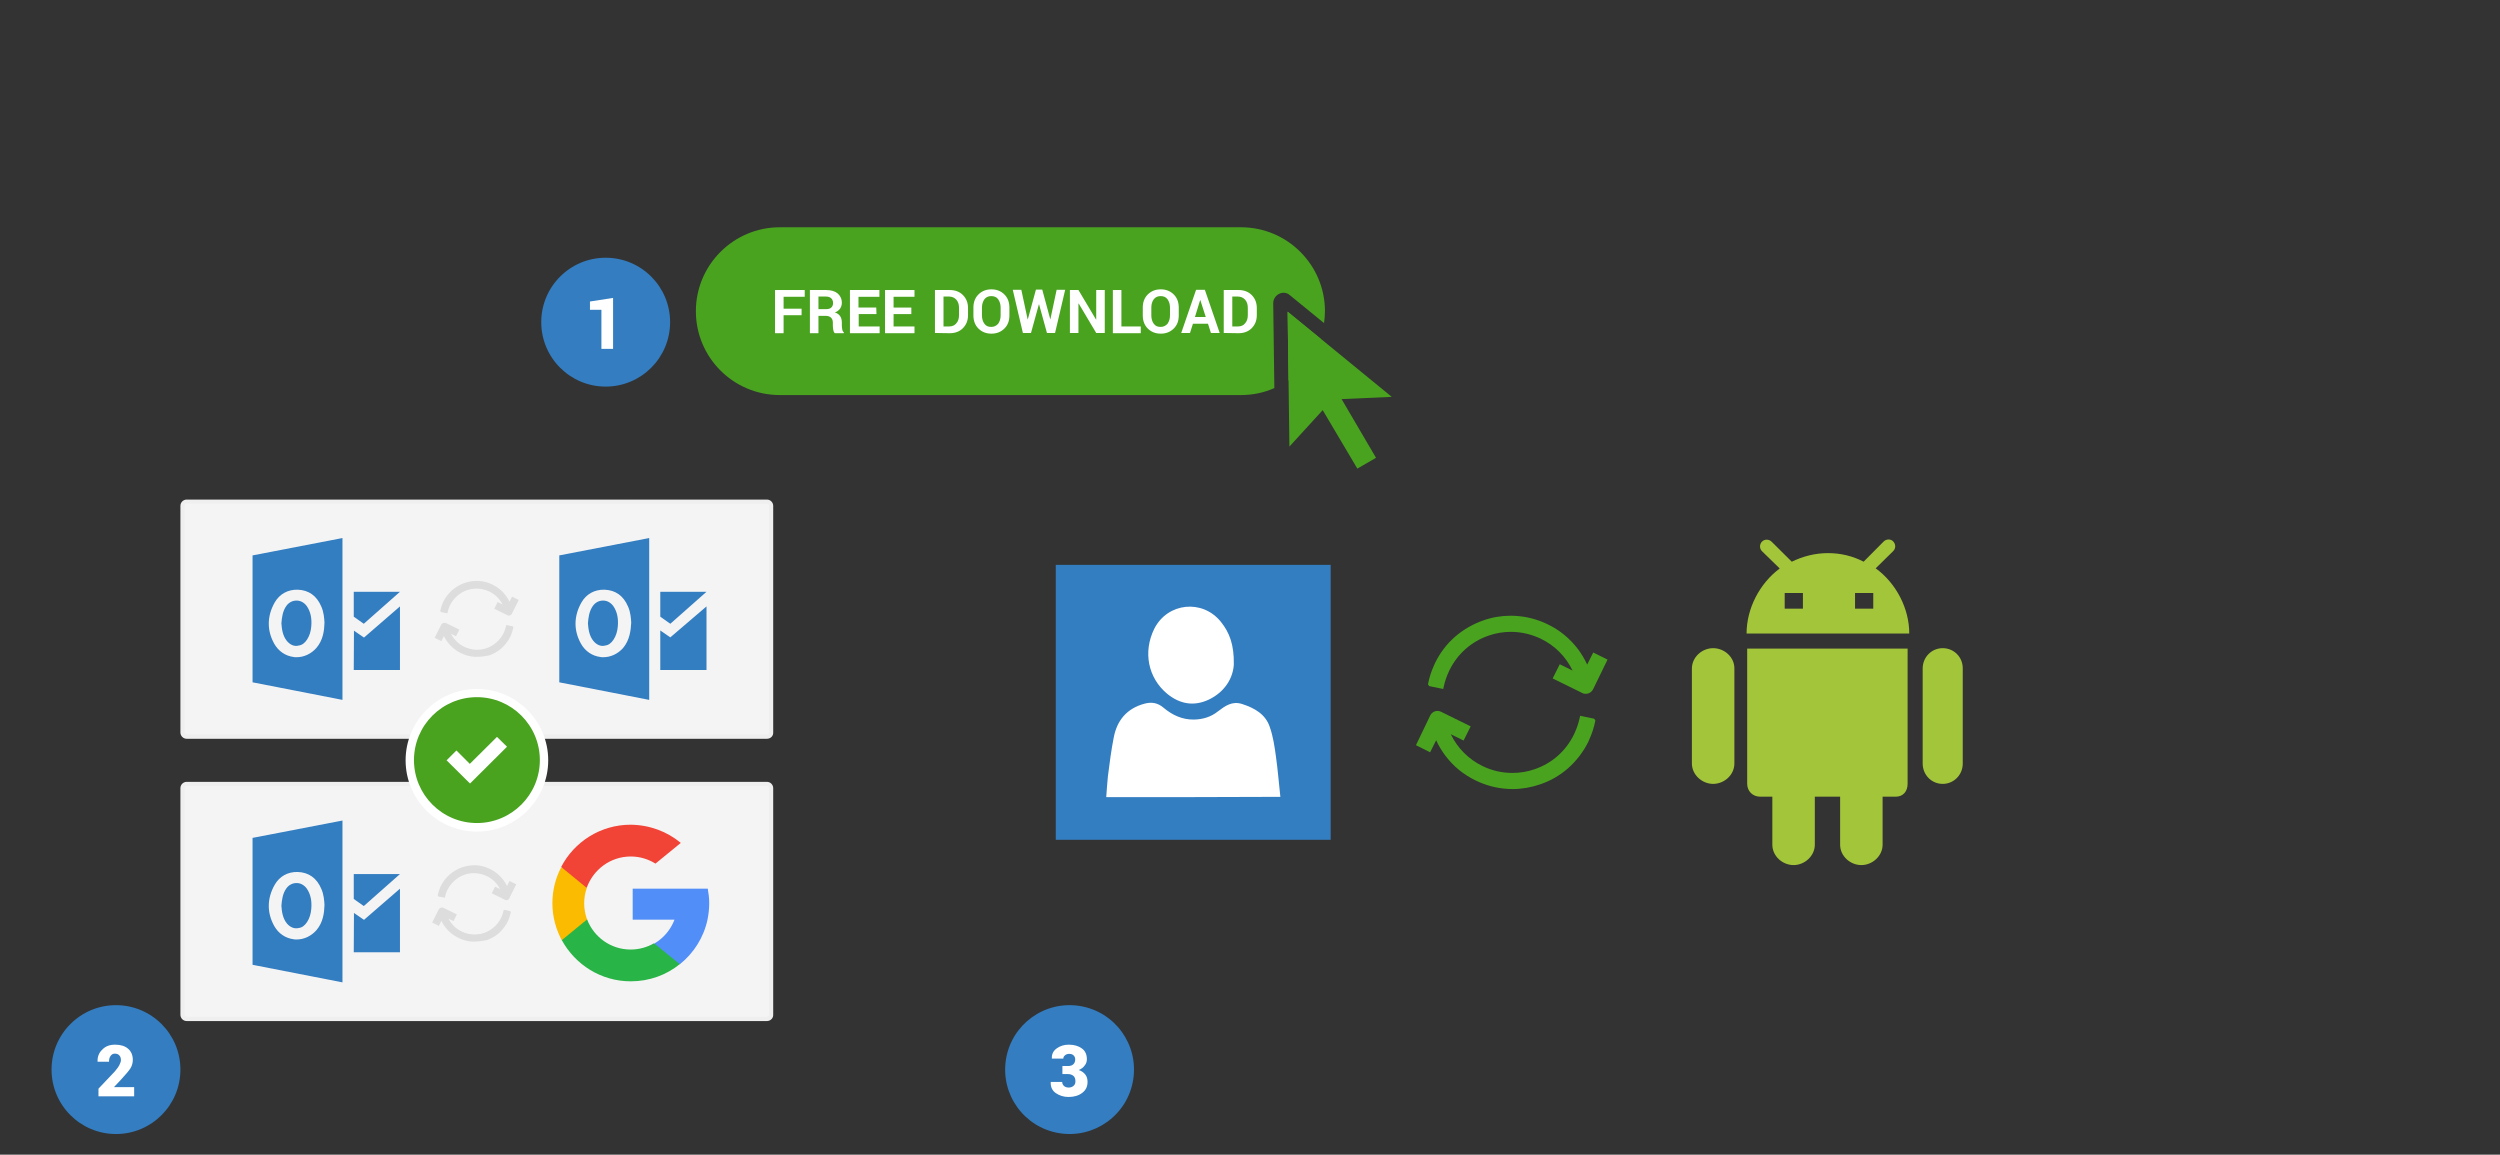﻿<?xml version="1.0" encoding="utf-8"?>
<!DOCTYPE svg PUBLIC "-//W3C//DTD SVG 1.1//EN" "http://www.w3.org/Graphics/SVG/1.1/DTD/svg11.dtd">
<svg x="0" y="0" width="970" height="448" xml="http://www.w3.org/XML/1998/namespace" xmlns="http://www.w3.org/2000/svg" xmlns:xlink="http://www.w3.org/1999/xlink" xmlns:xml="http://www.w3.org/XML/1998/namespace" version="1.1">
  <rect width="100%" height="100%" fill="#333333" stroke="none"/>
  <svg x="390" y="140" width="392" height="265" xml="http://www.w3.org/XML/1998/namespace" xmlns="http://www.w3.org/2000/svg" xmlns:xlink="http://www.w3.org/1999/xlink" xmlns:xml="http://www.w3.org/XML/1998/namespace" version="1.1">
    <svg x="246" y="57" width="146" height="151" viewBox="0, 0, 249.8, 257.7" xml:space="preserve" id="Layer_1" xml="http://www.w3.org/XML/1998/namespace" enable-background="new 0 0 249.8 257.7" xmlns="http://www.w3.org/2000/svg" xmlns:xlink="http://www.w3.org/1999/xlink" xmlns:xml="http://www.w3.org/XML/1998/namespace" version="1.1">
      <path d="M71.6 93.2 L178.2 93.2 L178.2 182.9 C178.2 187.9 175.3 191.5 170.3 191.5 L161.6 191.5 L161.6 223.4 C161.6 230.8 154.9 236.9 147.5 236.9 C140.1 236.9 133.4 230.9 133.4 223.4 L133.4 191.5 L116.6 191.5 L116.6 223.4 C116.6 230.8 109.9 236.9 102.5 236.9 C95.1 236.9 88.4 230.9 88.4 223.4 L88.4 191.5 L80.4 191.5 C75.4 191.5 71.7 187.9 71.7 182.9 L71.7 93.2 z M49.1 92.9 C41.7 92.9 35 98.9 35 106.4 L35 169.5 C35 176.9 41.7 183 49.1 183 C56.5 183 63.2 177 63.2 169.5 L63.2 106.4 C63.3 98.9 56.6 92.9 49.1 92.9 z M201.5 92.9 C194.1 92.9 188.2 98.9 188.2 106.4 L188.2 169.5 C188.2 176.9 194 183 201.5 183 C208.9 183 214.8 177 214.8 169.5 L214.8 106.4 C214.9 98.9 209 92.9 201.5 92.9 z M93.3 40 L81.5 28.5 C79.8 26.8 79.8 24 81.5 22.2 C83.2 20.4 86.2 20.5 87.9 22.2 L101.3 35.5 C108.6 32 116.6 29.8 125.3 29.8 C133.9 29.8 141.9 31.8 149 35.5 L162.3 22.1 C164 20.4 167 20.2 168.7 22.1 C170.4 24 170.4 26.6 168.7 28.4 L157 39.9 C170.5 49.7 179.3 66.4 179.3 83.2 L71.3 83.2 C71.3 66.5 80 49.9 93.3 40 z M143.3 66.7 L155.4 66.7 L155.4 56.3 L143.3 56.3 L143.3 66.7 z M96.6 66.7 L108.7 66.7 L108.7 56.3 L96.6 56.3 L96.6 56.4 L96.6 66.5 L96.6 66.7 z" style="fill:#A3C53A;" />
    </svg>
    <svg x="146" y="82" width="101" height="101" viewBox="0, 0, 172.7, 172.7" xml:space="preserve" id="Layer_1#1" xml="http://www.w3.org/XML/1998/namespace" enable-background="new 0 0 172.7 172.7" xmlns="http://www.w3.org/2000/svg" xmlns:xlink="http://www.w3.org/1999/xlink" xmlns:xml="http://www.w3.org/XML/1998/namespace" version="1.1">
      <style type="text/css">
	.st0{fill:#49A31F;}
</style>
      <g id="sync_1_">
        <g>
          <path d="M141.9 98.2 L141.8 99 C141 103.1 139.6 107.2 137.9 111 C137.7 111.5 137.5 111.9 137.3 112.4 C134 119.2 129.4 125.1 123.8 130.1 C118.3 134.9 112.1 138.5 105.2 140.8 C99.3 142.8 93.2 143.9 87 143.9 C86 143.9 85 143.9 84 143.8 C76.5 143.4 69.3 141.5 62.5 138.2 C54.4 134.3 47.6 128.7 42.3 121.6 C40 118.5 37.9 115.1 36.3 111.5 L32.3 119.5 L22.9 114.8 L32.4 95 C33.7 92.4 36.9 91.3 39.5 92.6 L59.2 102.3 L54.5 111.7 L46 107.5 C50.4 116.7 57.8 124.1 67 128.6 C73.3 131.7 80 133.2 86.9 133.2 C91.9 133.2 96.9 132.4 101.7 130.7 C113.2 126.8 122.4 118.6 127.7 107.7 C127.9 107.3 128.1 106.9 128.2 106.6 C129.6 103.6 130.7 100.3 131.5 96.8 L131.8 95.3 L141 97.2 L141.9 98.2 z M140.5 53.3 L136.5 61.3 C134.8 57.7 132.8 54.3 130.5 51.2 C125.1 44.1 118.4 38.5 110.3 34.6 C103.5 31.3 96.3 29.4 88.8 29 C87.8 28.9 86.7 28.9 85.8 28.9 C79.6 28.9 73.5 29.9 67.6 32 C60.7 34.4 54.5 38 49 42.7 C43.3 47.6 38.8 53.6 35.5 60.4 C35.3 60.9 35.1 61.3 34.9 61.8 C33.1 65.7 31.8 69.7 31 73.8 L30.9 74.5 L31.7 75.6 L41 77.5 L41.3 76 C42.1 72.5 43.2 69.2 44.6 66.2 C44.8 65.8 45 65.4 45.1 65.1 C50.4 54.2 59.7 46 71.1 42.1 C75.9 40.4 80.9 39.6 85.9 39.6 C92.8 39.6 99.5 41.2 105.8 44.2 C115.1 48.7 122.4 56.1 126.8 65.3 L118.3 61.1 L113.6 70.5 L133.3 80.2 C134 80.6 134.8 80.7 135.6 80.7 C137.6 80.7 139.4 79.6 140.4 77.7 L150 58 L140.5 53.3 z" id="sync_10_" class="st0" style="fill:#49A31F;" />
        </g>
      </g>
      <g id="add_1_" />
      <g id="move_1_" />
      <g id="transfer_1_" />
      <g id="share_1_" />
      <g id="link_1_" />
      <g id="export_1_" />
      <g id="integrate_1_" />
      <g id="connect_1_" />
      <g id="copy_1_" />
      <g id="convert_1_" />
      <g id="push" />
    </svg>
    <svg x="0" y="57" width="146" height="151" viewBox="0, 0, 249.8, 257.7" xml:space="preserve" id="Layer_1#2" xml="http://www.w3.org/XML/1998/namespace" enable-background="new 0 0 249.8 257.7" xmlns="http://www.w3.org/2000/svg" xmlns:xlink="http://www.w3.org/1999/xlink" xmlns:xml="http://www.w3.org/XML/1998/namespace" version="1.1">
      <g>
        <rect x="53.6" y="57.8" width="152.4" height="152.4" style="fill:white;" />
        <g>
          <path d="M33.6 37.6 C33.6 98.4 33.6 159.3 33.6 220.1 C94.4 220.1 155.3 220.1 216.1 220.1 C216.1 159.3 216.1 98.4 216.1 37.6 C155.3 37.6 94.5 37.6 33.6 37.6 z M99 80 C107.8 62.6 131 60.2 143.2 75.4 C149 82.6 152 90.7 151.8 103.6 C151.4 112.1 146.4 121.7 135.1 127.1 C125.2 131.7 116 130 107.7 123.3 C94.8 112.7 91.4 95.3 99 80 z M67.1 191.8 C67.5 187.1 67.7 182.6 68.2 178 C69.3 169.4 70.4 160.6 72.1 152.1 C74.3 140.7 80.9 132.8 92.7 129.7 C97.4 128.5 101.3 129.2 105.1 132.4 C110.9 137.3 117.5 140.4 125.3 140.3 C131.1 140.2 136.6 138.6 141.2 134.9 C146.1 131.2 150.7 127.8 157.4 130 C165.7 132.7 172.9 136.8 175.7 145.3 C177.9 151.6 178.9 158.4 179.8 165.1 C181 173.7 181.7 182.5 182.7 191.6 C143.8 191.8 105.7 191.8 67.1 191.8 z" style="fill:#337DC1;" />
        </g>
      </g>
    </svg>
  </svg>
  <svg x="0" y="0" width="970" height="448" xml="http://www.w3.org/XML/1998/namespace" xmlns="http://www.w3.org/2000/svg" xmlns:xlink="http://www.w3.org/1999/xlink" xmlns:xml="http://www.w3.org/XML/1998/namespace" version="1.1">
    <svg x="70" y="180" width="230" height="230" viewBox="0, 0, 283.5, 249.4" xml:space="preserve" id="Layer_1" xml="http://www.w3.org/XML/1998/namespace" enable-background="new 0 0 283.5 249.4" xmlns="http://www.w3.org/2000/svg" xmlns:xlink="http://www.w3.org/1999/xlink" xmlns:xml="http://www.w3.org/XML/1998/namespace" version="1.1">
      <g>
        <g>
          <path d="M280.5 113.4 L3 113.4 C1.9 113.4 1 112.5 1 111.4 L1 3 C1 1.9 1.9 1 3 1 L280.5 1 C281.6 1 282.5 1.9 282.5 3 L282.5 111.4 C282.6 112.5 281.7 113.4 280.5 113.4 z" style="fill:#F4F4F4;" />
          <path d="M280.5 114.4 L3 114.4 C1.3 114.4 0 113 0 111.4 L0 3 C0 1.3 1.4 0 3 0 L280.5 0 C282.2 0 283.5 1.4 283.5 3 L283.5 111.4 C283.6 113.1 282.2 114.4 280.5 114.4 z M3 1.9 C2.4 1.9 2 2.4 2 2.9 L2 111.3 C2 111.9 2.5 112.3 3 112.3 L280.5 112.3 C281.1 112.3 281.5 111.8 281.5 111.3 L281.5 3 C281.5 2.4 281 2 280.5 2 L3 1.9 L3 1.9 z" style="fill:#EFEFEF;" />
        </g>
        <g>
          <path d="M280.5 248.4 L3 248.4 C1.9 248.4 1 247.5 1 246.4 L1 138 C1 136.9 1.9 136 3 136 L280.5 136 C281.6 136 282.5 136.9 282.5 138 L282.5 246.4 C282.6 247.5 281.7 248.4 280.5 248.4 z" style="fill:#F4F4F4;" />
          <path d="M280.5 249.4 L3 249.4 C1.3 249.4 0 248 0 246.4 L0 138 C0 136.3 1.4 135 3 135 L280.5 135 C282.2 135 283.5 136.4 283.5 138 L283.5 246.4 C283.6 248 282.2 249.4 280.5 249.4 z M3 136.9 C2.4 136.9 2 137.4 2 137.9 L2 246.3 C2 246.9 2.5 247.3 3 247.3 L280.5 247.3 C281.1 247.3 281.5 246.8 281.5 246.3 L281.5 138 C281.5 137.4 281 137 280.5 137 L3 137 L3 136.9 z" style="fill:#EFEFEF;" />
        </g>
        <path d="M50.9 67.6 C48.9 65.1 48.5 62 48.3 59.2 C48.5 56.4 48.9 53.3 50.7 50.8 C51.9 49.2 53.6 48.3 55.5 48.3 C55.6 48.3 55.6 48.3 55.6 48.3 C57.5 48.3 59.2 49.3 60.4 50.9 C62.2 53.5 62.9 56.6 62.6 60.5 C62.4 63.1 61.7 65.2 60.6 66.9 C59.5 68.6 58.2 69.6 56.6 69.8 C54.5 70.4 52.5 69.5 50.9 67.6 z M77.5 18.4 L77.5 95.8 L34.5 87.4 L34.5 26.7 L77.5 18.4 z M68.9 58.9 C68.8 56.9 68.6 53.9 67.4 51.2 C65.2 46 61.4 43.3 56.1 43.1 C51.3 43 47.4 45.2 45.1 49.2 C41.4 55.7 41.3 62.6 44.9 69 C46.9 72.5 50.2 74.8 54.2 75.3 C54.6 75.4 55 75.4 55.5 75.4 C59.1 75.4 62.5 73.8 65 71 C68.3 67.2 68.8 62.5 68.9 58.9 z M82.9 44.1 L82.9 56 L87.7 59.4 L105 44.1 L82.9 44.1 z M82.9 81.5 L105 81.5 L105 51.1 L87.8 66 L83 62.7 L82.9 81.5 L82.9 81.5 z" style="fill:#337DC1;" />
        <path d="M197.5 67.6 C195.5 65.1 195.1 62 194.9 59.2 C195.1 56.4 195.5 53.3 197.3 50.8 C198.5 49.2 200.2 48.3 202.1 48.3 C202.2 48.3 202.2 48.3 202.2 48.3 C204.1 48.3 205.8 49.3 207 50.9 C208.8 53.5 209.5 56.6 209.2 60.5 C209 63.1 208.3 65.2 207.2 66.9 C206.1 68.6 204.8 69.6 203.2 69.8 C201.1 70.4 199.1 69.5 197.5 67.6 z M224.2 18.4 L224.2 95.8 L181.2 87.4 L181.2 26.7 L224.2 18.4 z M215.6 58.9 C215.5 56.9 215.3 53.9 214.1 51.2 C211.9 46 208.1 43.3 202.8 43.1 C198 43 194.1 45.2 191.8 49.2 C188.1 55.7 188 62.6 191.6 69 C193.6 72.5 196.9 74.8 200.9 75.3 C201.3 75.4 201.7 75.4 202.2 75.4 C205.8 75.4 209.2 73.8 211.7 71 C214.9 67.2 215.4 62.5 215.6 58.9 z M229.5 44.1 L229.5 56 L234.3 59.4 L251.6 44.1 L229.5 44.1 z M229.5 81.5 L251.6 81.5 L251.6 51.1 L234.3 65.9 L229.5 62.6 L229.5 81.5 L229.5 81.5 z" style="fill:#337DC1;" />
        <path d="M50.9 202.7 C48.9 200.2 48.5 197.1 48.3 194.3 C48.5 191.5 48.9 188.4 50.7 185.9 C51.9 184.3 53.6 183.4 55.5 183.4 C55.6 183.4 55.6 183.4 55.6 183.4 C57.5 183.4 59.2 184.4 60.4 186 C62.2 188.6 62.9 191.7 62.6 195.6 C62.4 198.2 61.7 200.3 60.6 202 C59.5 203.7 58.2 204.7 56.6 204.9 C54.5 205.4 52.5 204.6 50.9 202.7 z M77.5 153.5 L77.5 230.9 L34.5 222.5 L34.5 161.8 L77.5 153.5 z M68.9 193.9 C68.8 191.9 68.6 188.9 67.4 186.2 C65.2 181 61.4 178.3 56.1 178.1 C51.3 178 47.4 180.2 45.1 184.2 C41.4 190.7 41.3 197.6 44.9 204 C46.9 207.5 50.2 209.8 54.2 210.3 C54.6 210.4 55 210.4 55.5 210.4 C59.1 210.4 62.5 208.8 65 206 C68.3 202.2 68.8 197.5 68.9 193.9 z M82.9 179.1 L82.9 191 L87.7 194.4 L105 179.1 L82.9 179.1 z M82.9 216.5 L105 216.5 L105 186.1 L87.8 201 L83 197.7 L82.9 216.5 L82.9 216.5 z" style="fill:#337DC1;" />
        <g>
          <path d="M194.5 200.9 L191.9 210.6 L182.4 210.8 C179.6 205.5 177.9 199.5 177.9 193.1 C177.9 186.9 179.4 181 182.1 175.9 L182.1 175.9 L190.6 177.5 L194.3 185.9 C193.5 188.2 193.1 190.6 193.1 193.1 C193.1 195.8 193.6 198.4 194.5 200.9 z" style="fill:#FBBB00;" />
          <path d="M252.2 186 C252.6 188.3 252.9 190.6 252.9 193 C252.9 195.7 252.6 198.3 252.1 200.8 C250.3 209.4 245.5 216.9 238.9 222.2 L238.9 222.2 L228.2 221.7 L226.7 212.3 C231.1 209.7 234.5 205.7 236.3 200.9 L216.3 200.9 L216.3 186.1 L236.6 186.1 L252.2 186.1 L252.2 186 z" style="fill:#518EF8;" />
          <path d="M238.8 222.2 L238.8 222.2 C232.4 227.4 224.2 230.4 215.4 230.4 C201.1 230.4 188.8 222.4 182.4 210.7 L194.5 200.8 C197.7 209.2 205.8 215.2 215.3 215.2 C219.4 215.2 223.2 214.1 226.5 212.2 L238.8 222.2 z" style="fill:#28B446;" />
          <path d="M239.3 164.2 L227.2 174.1 C223.8 172 219.8 170.7 215.4 170.7 C205.6 170.7 197.4 177 194.3 185.7 L182.1 175.7 L182.1 175.7 C188.3 163.7 200.9 155.5 215.3 155.5 C224.5 155.6 232.8 158.8 239.3 164.2 z" style="fill:#F14336;" />
        </g>
        <g>
          <circle cx="141.8" cy="124.6" r="32.1" style="fill:#49A31F;" />
          <path d="M141.8 158.8 C123 158.8 107.7 143.5 107.7 124.7 C107.7 105.9 123 90.6 141.8 90.6 C160.6 90.6 175.9 105.9 175.9 124.7 C175.9 143.5 160.6 158.8 141.8 158.8 z M141.8 94.5 C125.2 94.5 111.7 108 111.7 124.6 C111.7 141.2 125.2 154.7 141.8 154.7 C158.4 154.7 171.9 141.2 171.9 124.6 C171.9 108 158.4 94.5 141.8 94.5 z" style="fill:white;" />
        </g>
        <polygon points="151.4,113.5 138.4,126.4 132,120 127.3,124.7 138.5,135.8 156.2,118.2" style="fill:white;" />
        <g>
          <g>
            <g>
              <path d="M126.3 64.9 C126.8 66 127.4 67 128.2 68 C129.8 70.2 131.9 71.9 134.4 73.1 C136.5 74.1 138.7 74.7 141 74.8 C141.3 74.8 141.6 74.8 141.9 74.8 C143.8 74.8 145.7 74.5 147.5 73.9 C149.6 73.2 151.5 72.1 153.2 70.6 C154.9 69.1 156.3 67.3 157.4 65.2 C157.5 65.1 157.5 64.9 157.6 64.8 C158.1 63.6 158.5 62.4 158.8 61.1 L158.8 61 L158.7 60.8 L156.1 60.3 L156 60.5 C155.8 61.6 155.4 62.7 155 63.6 C154.9 63.7 154.9 63.8 154.8 64 C153.1 67.5 150.2 70.1 146.5 71.3 C145 71.8 143.4 72.1 141.8 72.1 C139.6 72.1 137.5 71.6 135.5 70.6 C132.6 69.2 130.2 66.8 128.8 63.9 L128.5 63.3 L131.6 64.8 L132.8 62.3 L126.9 59.4 C126.2 59.1 125.4 59.3 125 60 L122.1 65.9 L124.6 67.1 L126 64.4 L126.3 64.9 z" style="fill:#DDDDDD;" />
              <path d="M141.9 75.2 C141.6 75.2 141.3 75.2 140.9 75.2 C138.5 75.1 136.3 74.5 134.1 73.4 C131.6 72.2 129.4 70.4 127.8 68.2 C127.1 67.3 126.5 66.3 126 65.3 L124.8 67.7 L121.6 66.1 L124.7 59.9 C125.1 59 126.2 58.7 127.1 59.1 L133.4 62.2 L131.8 65.4 L129.4 64.2 C130.8 66.9 133 69.1 135.7 70.4 C139.1 72 142.9 72.3 146.4 71.1 C149.9 69.9 152.8 67.3 154.5 64 L154.7 63.6 C155.1 62.7 155.5 61.6 155.7 60.6 L155.8 60 L158.9 60.6 L159.2 61 L159.2 61.3 C158.9 62.6 158.5 63.9 158 65.1 C157.9 65.2 157.9 65.4 157.8 65.5 C156.8 67.6 155.3 69.5 153.6 71.1 C151.9 72.6 149.9 73.7 147.8 74.5 C145.8 74.9 143.9 75.2 141.9 75.2 z M126.1 63.6 L126.6 64.8 C127.1 65.9 127.7 66.9 128.4 67.8 C130 69.9 132.1 71.6 134.5 72.8 C136.5 73.8 138.7 74.4 141 74.5 C141.3 74.5 141.6 74.5 141.9 74.5 C143.8 74.5 145.6 74.2 147.4 73.6 C149.5 72.9 151.4 71.8 153 70.4 C154.7 68.9 156.1 67.1 157.1 65.1 C157.2 65 157.2 64.8 157.3 64.7 C157.8 63.6 158.2 62.4 158.5 61.2 L156.5 60.8 C156.2 61.9 155.9 62.9 155.5 63.9 L155.3 64.3 C153.6 67.9 150.5 70.5 146.8 71.8 C143.1 73.1 139 72.8 135.5 71.1 C132.5 69.6 130.1 67.2 128.6 64.2 L127.8 62.6 L131.5 64.4 L132.4 62.6 L126.8 59.9 C126.6 59.8 126.3 59.8 126 59.9 C125.7 60 125.5 60.2 125.4 60.4 L122.7 66 L124.5 66.9 L126.1 63.6 z" style="fill:#DDDDDD;" />
            </g>
            <g>
              <path d="M158.4 54.4 L161.3 48.5 L158.8 47.3 L157.4 50 L157.2 49.5 C156.7 48.4 156.1 47.4 155.3 46.4 C153.7 44.2 151.6 42.5 149.1 41.3 C147 40.3 144.8 39.7 142.5 39.6 C142.2 39.6 141.9 39.6 141.6 39.6 C139.7 39.6 137.8 39.9 136 40.5 C133.9 41.2 132 42.3 130.3 43.8 C128.6 45.3 127.2 47.1 126.1 49.2 C126 49.3 126 49.5 125.9 49.6 C125.4 50.8 125 52 124.7 53.3 L124.7 53.4 L124.8 53.6 L127.4 54.1 L127.5 53.9 C127.7 52.8 128.1 51.7 128.5 50.8 C128.6 50.7 128.6 50.6 128.7 50.4 C130.4 46.9 133.3 44.3 137 43.1 C138.5 42.6 140.1 42.3 141.7 42.3 C143.9 42.3 146 42.8 148 43.8 C150.9 45.2 153.3 47.6 154.7 50.5 L155 51.1 L151.8 49.6 L150.6 52.1 L156.5 55 C157.2 55.3 158 55 158.4 54.4 z" style="fill:#DDDDDD;" />
              <path d="M157.1 55.5 C156.8 55.5 156.6 55.4 156.4 55.3 L150.1 52.2 L151.7 49 L154.1 50.2 C152.7 47.5 150.5 45.3 147.8 44 C144.4 42.4 140.6 42.1 137.1 43.3 C133.6 44.5 130.7 47.1 129 50.4 C128.9 50.5 128.9 50.6 128.8 50.8 C128.4 51.7 128 52.8 127.8 53.8 L127.7 54.4 L124.6 53.8 L124.3 53.4 L124.3 53.1 C124.6 51.8 125 50.5 125.5 49.3 C125.6 49.2 125.6 49 125.7 48.9 C126.7 46.8 128.2 44.9 130 43.3 C131.7 41.8 133.7 40.7 135.8 39.9 C137.7 39.3 139.6 38.9 141.5 38.9 C141.8 38.9 142.1 38.9 142.5 38.9 C144.9 39 147.1 39.6 149.3 40.7 C151.8 41.9 154 43.7 155.6 45.9 C156.3 46.8 156.9 47.8 157.4 48.8 L158.6 46.4 L161.8 48 L158.7 54.2 C158.4 55.1 157.7 55.5 157.1 55.5 z M151.1 51.9 L156.7 54.6 C157.2 54.8 157.8 54.6 158.1 54.1 L160.8 48.5 L159 47.6 L157.5 50.7 L157 49.5 C156.5 48.4 155.9 47.4 155.2 46.5 C153.6 44.4 151.5 42.7 149.1 41.5 C147.1 40.5 144.9 39.9 142.6 39.8 C142.3 39.8 142 39.8 141.7 39.8 C139.8 39.8 138 40.1 136.2 40.7 C134.1 41.4 132.2 42.5 130.6 43.9 C128.9 45.4 127.5 47.2 126.5 49.2 C126.4 49.3 126.4 49.5 126.3 49.6 C125.8 50.7 125.4 51.9 125.1 53.1 L127.1 53.5 C127.4 52.4 127.7 51.4 128.1 50.4 C128.2 50.3 128.2 50.2 128.3 50 C130 46.4 133 43.8 136.8 42.5 C140.5 41.2 144.6 41.5 148.1 43.2 C151.1 44.7 153.5 47.1 155 50.1 L155.8 51.7 L152.1 49.9 L151.1 51.9 z" style="fill:#DDDDDD;" />
            </g>
          </g>
        </g>
        <g>
          <g>
            <g>
              <path d="M125.1 201 C125.6 202.1 126.2 203.1 127 204.1 C128.6 206.3 130.7 208 133.2 209.2 C135.3 210.2 137.5 210.8 139.8 210.9 C140.1 210.9 140.4 210.9 140.7 210.9 C142.6 210.9 144.5 210.6 146.3 210 C148.4 209.3 150.3 208.2 152 206.7 C153.7 205.2 155.1 203.4 156.2 201.3 C156.3 201.2 156.3 201 156.4 200.9 C156.9 199.7 157.3 198.5 157.6 197.2 L157.6 197.1 L157.5 196.9 L154.9 196.4 L154.8 196.6 C154.6 197.7 154.2 198.8 153.8 199.7 C153.7 199.8 153.7 199.9 153.6 200.1 C151.9 203.6 149 206.2 145.3 207.4 C143.8 207.9 142.2 208.2 140.6 208.2 C138.4 208.2 136.3 207.7 134.3 206.7 C131.4 205.3 129 202.9 127.6 200 L127.3 199.4 L130.4 200.9 L131.6 198.4 L125.7 195.5 C125 195.2 124.2 195.4 123.8 196.1 L120.9 202 L123.4 203.2 L124.8 200.5 L125.1 201 z" style="fill:#DDDDDD;" />
              <path d="M140.7 211.4 C140.4 211.4 140.1 211.4 139.7 211.4 C137.3 211.3 135.1 210.7 132.9 209.6 C130.4 208.4 128.2 206.6 126.6 204.4 C125.9 203.5 125.3 202.5 124.8 201.5 L123.6 203.9 L120.4 202.3 L123.5 196.1 C123.7 195.7 124.1 195.4 124.5 195.2 C124.9 195 125.4 195.1 125.9 195.3 L132.2 198.4 L130.6 201.6 L128.2 200.4 C129.6 203.1 131.8 205.3 134.5 206.6 C137.9 208.2 141.7 208.5 145.2 207.3 C148.7 206.1 151.6 203.5 153.3 200.2 L153.5 199.8 C153.9 198.9 154.3 197.8 154.5 196.8 L154.6 196.2 L157.7 196.8 L158 197.2 L158 197.5 C157.7 198.8 157.3 200.1 156.8 201.3 C156.7 201.4 156.7 201.6 156.6 201.7 C155.6 203.8 154.1 205.7 152.4 207.3 C150.7 208.8 148.7 209.9 146.6 210.7 C144.6 211 142.7 211.4 140.7 211.4 z M125.4 200.9 C125.9 202 126.5 203 127.2 203.9 C128.8 206 130.9 207.7 133.3 208.9 C135.3 209.9 137.5 210.5 139.8 210.6 C140.1 210.6 140.4 210.6 140.7 210.6 C142.6 210.6 144.4 210.3 146.2 209.7 C148.3 209 150.2 207.9 151.8 206.5 C153.5 205 154.9 203.2 155.9 201.2 C156 201.1 156 200.9 156.1 200.8 C156.6 199.7 157 198.5 157.3 197.3 L155.3 196.9 C155 198 154.7 199 154.3 200 L154.1 200.4 C152.4 204 149.4 206.6 145.6 207.9 C141.9 209.2 137.8 208.9 134.3 207.2 C131.3 205.7 128.9 203.3 127.4 200.3 L126.6 198.7 L130.3 200.5 L131.2 198.7 L125.6 196 C125.4 195.9 125.1 195.9 124.8 196 C124.5 196.1 124.3 196.3 124.2 196.5 L121.5 202.1 L123.3 203 L124.8 199.9 L125.4 200.9 z" style="fill:#DDDDDD;" />
            </g>
            <g>
              <path d="M157.2 190.5 L160.1 184.6 L157.6 183.4 L156.2 186.1 L156 185.6 C155.5 184.5 154.9 183.5 154.1 182.5 C152.5 180.3 150.4 178.6 147.9 177.4 C145.8 176.4 143.6 175.8 141.3 175.7 C141 175.7 140.7 175.7 140.4 175.7 C138.5 175.7 136.6 176 134.8 176.6 C132.7 177.3 130.8 178.4 129.1 179.9 C127.4 181.4 126 183.2 124.9 185.3 C124.8 185.4 124.8 185.6 124.7 185.7 C124.2 186.9 123.8 188.1 123.5 189.4 L123.5 189.5 L123.6 189.7 L126.2 190.2 L126.3 190 C126.5 188.9 126.9 187.8 127.3 186.9 C127.4 186.8 127.4 186.7 127.5 186.5 C129.2 183 132.1 180.4 135.8 179.2 C137.3 178.7 138.9 178.4 140.5 178.4 C142.7 178.4 144.8 178.9 146.8 179.9 C149.7 181.3 152.1 183.7 153.5 186.6 L153.8 187.2 L150.7 185.7 L149.5 188.2 L155.4 191.1 C155.9 191.5 156.8 191.2 157.2 190.5 z" style="fill:#DDDDDD;" />
              <path d="M155.9 191.6 C155.6 191.6 155.4 191.5 155.2 191.4 L148.9 188.3 L150.5 185.1 L152.9 186.3 C151.5 183.6 149.3 181.4 146.6 180.1 C143.2 178.5 139.4 178.2 135.9 179.4 C132.4 180.6 129.5 183.2 127.8 186.5 C127.7 186.6 127.7 186.7 127.6 186.8 C127.2 187.7 126.8 188.8 126.6 189.8 L126.5 190.4 L123.4 189.8 L123.1 189.4 L123.1 189.1 C123.4 187.8 123.8 186.5 124.3 185.3 C124.4 185.2 124.4 185 124.5 184.9 C125.5 182.8 127 180.9 128.8 179.3 C130.5 177.8 132.5 176.7 134.6 175.9 C136.5 175.3 138.4 174.9 140.3 174.9 C140.6 174.9 140.9 174.9 141.3 174.9 C143.7 175 145.9 175.6 148.1 176.7 C150.6 177.9 152.8 179.7 154.4 181.9 C155.1 182.8 155.7 183.8 156.2 184.8 L157.4 182.4 L160.6 184 L157.5 190.2 C157.2 191.3 156.5 191.6 155.9 191.6 z M149.9 188.1 L155.5 190.8 C156 191 156.6 190.8 156.9 190.3 L159.6 184.7 L157.8 183.8 L156.3 186.9 L155.8 185.7 C155.3 184.6 154.7 183.6 154 182.7 C152.4 180.6 150.3 178.9 147.9 177.7 C145.9 176.7 143.7 176.1 141.4 176 C141.1 176 140.8 176 140.5 176 C138.6 176 136.8 176.3 135 176.9 C132.9 177.6 131 178.7 129.4 180.1 C127.7 181.6 126.3 183.4 125.3 185.4 C125.2 185.5 125.2 185.7 125.1 185.8 C124.6 186.9 124.2 188.1 123.9 189.3 L125.9 189.7 C126.2 188.6 126.5 187.6 126.9 186.6 C127 186.5 127 186.4 127.1 186.2 C128.8 182.6 131.8 180 135.6 178.7 C139.3 177.4 143.4 177.7 146.9 179.4 C149.9 180.9 152.3 183.3 153.8 186.3 L154.6 187.9 L150.9 186.1 L149.9 188.1 z" style="fill:#DDDDDD;" />
            </g>
          </g>
        </g>
      </g>
    </svg>
    <svg x="270" y="0" width="270" height="270" viewBox="0, 0, 309.4, 107.3" xml:space="preserve" id="Layer_1#1" xml="http://www.w3.org/XML/1998/namespace" enable-background="new 0 0 309.4 107.3" xmlns="http://www.w3.org/2000/svg" xmlns:xlink="http://www.w3.org/1999/xlink" xmlns:xml="http://www.w3.org/XML/1998/namespace" version="1.1">
      <g>
        <g>
          <path d="M277.7 49.5 L263.1 37.6 L263.5 68.2 C270 63.6 275 57.1 277.7 49.5 z" style="fill:#49A31F;" />
          <path d="M256.7 33.8 C256.7 32 257.7 30.4 259.3 29.6 C260.9 28.8 262.8 29 264.1 30.2 L279.3 42.6 C279.5 40.9 279.7 39.1 279.7 37.3 C279.7 16.8 263 0 242.4 0 L37.3 0 C16.8 0 0 16.7 0 37.3 C0 57.9 16.7 74.6 37.3 74.6 L242.4 74.6 C247.7 74.6 252.7 73.5 257.2 71.5 L256.7 33.8 z" style="fill:#49A31F;" />
        </g>
        <g>
          <path d="M47 39.1 L39 39.1 L39 47.1 L35.2 47.1 L35.2 27.9 L48.4 27.9 L48.4 30.9 L39 30.9 L39 36.2 L47 36.2 L47 39.1 L47 39.1 z" style="fill:white;" />
          <path d="M54.5 39.4 L54.5 47.1 L50.7 47.1 L50.7 27.9 L57.9 27.9 C60.1 27.9 61.8 28.4 63 29.4 C64.2 30.4 64.9 31.8 64.9 33.6 C64.9 34.6 64.6 35.4 64.1 36.2 C63.6 36.9 62.8 37.5 61.8 37.9 C62.9 38.2 63.7 38.8 64.2 39.6 C64.7 40.4 64.9 41.3 64.9 42.5 L64.9 43.8 C64.9 44.3 65 44.9 65.1 45.5 C65.2 46.1 65.5 46.5 65.8 46.8 L65.8 47.1 L61.8 47.1 C61.4 46.8 61.2 46.3 61.1 45.7 C61 45 60.9 44.4 60.9 43.8 L60.9 42.4 C60.9 41.4 60.6 40.7 60.1 40.2 C59.6 39.7 58.8 39.4 57.9 39.4 C57.9 39.4 54.5 39.4 54.5 39.4 z M54.5 36.4 L57.8 36.4 C58.9 36.4 59.7 36.2 60.2 35.7 C60.7 35.2 61 34.6 61 33.7 C61 32.8 60.7 32.1 60.2 31.6 C59.7 31.1 58.9 30.8 57.8 30.8 L54.5 30.8 L54.5 36.4 z" style="fill:white;" />
          <path d="M80.3 38.6 L72.4 38.6 L72.4 44.1 L81.7 44.1 L81.7 47.1 L68.5 47.1 L68.5 27.9 L81.6 27.9 L81.6 30.9 L72.3 30.9 L72.3 35.7 L80.2 35.7 L80.3 38.6 L80.3 38.6 z" style="fill:white;" />
          <path d="M95.8 38.6 L87.9 38.6 L87.9 44.1 L97.2 44.1 L97.2 47.1 L84.1 47.1 L84.1 27.9 L97.2 27.9 L97.2 30.9 L87.9 30.9 L87.9 35.7 L95.8 35.7 L95.8 38.6 z" style="fill:white;" />
          <path d="M106.3 47 L106.3 27.9 L112.9 27.9 C115.2 27.9 117.2 28.6 118.7 30.1 C120.2 31.6 121 33.5 121 35.9 L121 39.1 C121 41.5 120.2 43.4 118.7 44.9 C117.2 46.4 115.2 47.1 112.9 47.1 L106.3 47 L106.3 47 z M110.1 30.8 L110.1 44.1 L112.6 44.1 C114 44.1 115.1 43.6 115.8 42.7 C116.6 41.8 117 40.6 117 39.1 L117 35.8 C117 34.3 116.6 33.1 115.8 32.2 C115 31.3 113.9 30.8 112.6 30.8 L110.1 30.8 z" style="fill:white;" />
          <path d="M139.4 39.2 C139.4 41.6 138.7 43.5 137.2 45 C135.7 46.5 133.8 47.3 131.4 47.3 C129 47.3 127.1 46.5 125.6 45 C124.1 43.5 123.4 41.5 123.4 39.2 L123.4 35.7 C123.4 33.4 124.1 31.4 125.6 29.9 C127.1 28.4 129 27.6 131.4 27.6 C133.8 27.6 135.7 28.4 137.2 29.9 C138.7 31.4 139.4 33.4 139.4 35.7 L139.4 39.2 z M135.5 35.7 C135.5 34.2 135.1 33 134.4 32 C133.7 31 132.6 30.6 131.3 30.6 C130 30.6 129 31.1 128.3 32 C127.6 33 127.2 34.2 127.2 35.7 L127.2 39.2 C127.2 40.7 127.6 42 128.3 42.9 C129 43.9 130 44.3 131.3 44.3 C132.6 44.3 133.6 43.8 134.4 42.9 C135.1 41.9 135.5 40.7 135.5 39.2 L135.5 35.7 z" style="fill:white;" />
          <path d="M157.6 41 L157.6 41 L160.4 27.8 L164.2 27.8 L159.7 47 L156.1 47 L152.6 34.3 L152.5 34.3 L149 47 L145.4 47 L140.9 27.8 L144.7 27.8 L147.5 40.9 L147.6 40.9 L151.2 27.7 L154 27.7 L157.6 41 z" style="fill:white;" />
          <path d="M181.8 47 L178 47 L170.2 33.9 L170.1 33.9 L170.1 47 L166.3 47 L166.3 27.9 L170.1 27.9 L177.9 41 L178 41 L178 27.9 L181.8 27.9 L181.8 47 z" style="fill:white;" />
          <path d="M189.3 44.1 L197.8 44.1 L197.8 47.1 L185.4 47.1 L185.4 27.9 L189.2 27.9 L189.2 44.1 L189.3 44.1 z" style="fill:white;" />
          <path d="M214.7 39.2 C214.7 41.6 214 43.5 212.5 45 C211 46.5 209.1 47.3 206.7 47.3 C204.3 47.3 202.4 46.5 200.9 45 C199.4 43.5 198.7 41.5 198.7 39.2 L198.7 35.7 C198.7 33.4 199.4 31.4 200.9 29.9 C202.4 28.4 204.3 27.6 206.7 27.6 C209.1 27.6 211 28.4 212.5 29.9 C214 31.4 214.7 33.4 214.7 35.7 L214.7 39.2 z M210.8 35.7 C210.8 34.2 210.4 33 209.7 32 C209 31 207.9 30.6 206.6 30.6 C205.3 30.6 204.3 31.1 203.6 32 C202.9 32.9 202.5 34.2 202.5 35.7 L202.5 39.2 C202.5 40.7 202.9 42 203.6 42.9 C204.3 43.9 205.3 44.3 206.6 44.3 C207.9 44.3 208.9 43.8 209.7 42.9 C210.4 41.9 210.8 40.7 210.8 39.2 L210.8 35.7 z" style="fill:white;" />
          <path d="M227.7 42.9 L221 42.9 L219.7 47 L215.8 47 L222.4 27.8 L226.3 27.8 L232.9 47 L229 47 L227.7 42.9 z M221.9 39.9 L226.7 39.9 L224.3 32.4 L224.2 32.4 L221.9 39.9 z" style="fill:white;" />
          <path d="M234.7 47 L234.7 27.9 L241.3 27.9 C243.6 27.9 245.6 28.6 247.1 30.1 C248.6 31.6 249.4 33.5 249.4 35.9 L249.4 39.1 C249.4 41.5 248.6 43.4 247.1 44.9 C245.6 46.4 243.6 47.1 241.3 47.1 L234.7 47 L234.7 47 z M238.5 30.8 L238.5 44.1 L241 44.1 C242.4 44.1 243.5 43.6 244.2 42.7 C245 41.8 245.4 40.6 245.4 39.1 L245.4 35.8 C245.4 34.3 245 33.1 244.2 32.2 C243.4 31.3 242.3 30.8 241 30.8 L238.5 30.8 z" style="fill:white;" />
        </g>
        <polygon points="309.4,75.4 263.1,37.5 263.9,97.5 278.7,81.3 294.1,107.3 302.4,102.5 287.1,76.4" style="fill:#49A31F;" />
      </g>
    </svg>
    <svg x="390" y="390" width="50" height="50" viewBox="0, 0, 57.4, 57.4" xml:space="preserve" id="Layer_1#2" xml="http://www.w3.org/XML/1998/namespace" enable-background="new 0 0 57.4 57.4" xmlns="http://www.w3.org/2000/svg" xmlns:xlink="http://www.w3.org/1999/xlink" xmlns:xml="http://www.w3.org/XML/1998/namespace" version="1.1">
      <g>
        <ellipse cx="28.7" cy="28.7" rx="28.7" ry="28.7" transform="matrix(0.16, -0.987, 0.987, 0.16, -4.227, 52.432)" style="fill:#337DC0;" />
        <g>
          <path d="M25.7 27.1 L28.2 27.1 C29.1 27.1 29.9 26.8 30.4 26.3 C30.9 25.8 31.2 25.1 31.2 24.2 C31.2 23.5 31 22.9 30.5 22.4 C30 21.9 29.4 21.7 28.5 21.7 C27.8 21.7 27.2 21.9 26.7 22.3 C26.2 22.7 25.9 23.2 25.9 23.8 L20.8 23.8 L20.8 23.7 C20.7 21.9 21.4 20.4 22.9 19.3 C24.4 18.2 26.2 17.6 28.3 17.6 C30.8 17.6 32.7 18.2 34.2 19.3 C35.7 20.4 36.4 22 36.4 24.1 C36.4 25.1 36.1 26.1 35.4 26.9 C34.8 27.8 33.9 28.4 32.8 28.9 C34 29.3 35 30 35.7 30.9 C36.4 31.8 36.7 32.9 36.7 34.2 C36.7 36.3 35.9 37.9 34.3 39.1 C32.7 40.3 30.7 40.9 28.2 40.9 C26.1 40.9 24.2 40.3 22.6 39.2 C21 38.1 20.2 36.5 20.3 34.3 L20.3 34.2 L25.4 34.2 C25.4 34.9 25.7 35.5 26.2 36 C26.8 36.5 27.5 36.7 28.3 36.7 C29.2 36.7 30 36.4 30.5 35.9 C31.1 35.4 31.3 34.7 31.3 33.9 C31.3 32.8 31 32 30.4 31.5 C29.8 31 29 30.7 28 30.7 L25.5 30.7 L25.5 27.1 L25.7 27.1 z" style="fill:white;" />
        </g>
      </g>
    </svg>
    <svg x="20" y="390" width="50" height="50" viewBox="0, 0, 57.4, 57.4" xml:space="preserve" id="Layer_1#3" xml="http://www.w3.org/XML/1998/namespace" enable-background="new 0 0 57.4 57.4" xmlns="http://www.w3.org/2000/svg" xmlns:xlink="http://www.w3.org/1999/xlink" xmlns:xml="http://www.w3.org/XML/1998/namespace" version="1.1">
      <g>
        <circle cx="28.7" cy="28.7" r="28.7" style="fill:#337DC0;" />
        <g>
          <path d="M36.8 40.6 L20.9 40.6 L20.9 37.2 L28.2 29.5 C29.1 28.4 29.8 27.5 30.2 26.7 C30.6 25.9 30.9 25.1 30.9 24.5 C30.9 23.6 30.7 22.9 30.2 22.4 C29.8 21.9 29.1 21.6 28.2 21.6 C27.4 21.6 26.8 21.9 26.3 22.6 C25.8 23.3 25.6 24.1 25.6 25.2 L20.5 25.2 L20.5 25.1 C20.4 23 21.1 21.2 22.6 19.8 C24 18.3 25.9 17.6 28.3 17.6 C30.8 17.6 32.7 18.2 34.1 19.4 C35.5 20.6 36.2 22.3 36.2 24.4 C36.2 25.8 35.8 27.1 35.1 28.2 C34.4 29.3 33 30.9 31 33.1 L27.9 36.4 L27.9 36.5 L36.8 36.5 C36.8 36.5 36.8 40.6 36.8 40.6 z" style="fill:white;" />
        </g>
      </g>
    </svg>
    <svg x="210" y="100" width="50" height="50" viewBox="0, 0, 57.4, 57.4" xml:space="preserve" id="Layer_1#4" xml="http://www.w3.org/XML/1998/namespace" enable-background="new 0 0 57.4 57.4" xmlns="http://www.w3.org/2000/svg" xmlns:xlink="http://www.w3.org/1999/xlink" xmlns:xml="http://www.w3.org/XML/1998/namespace" version="1.1">
      <g>
        <circle cx="28.7" cy="28.7" r="28.7" style="fill:#337DC0;" />
        <g>
          <path d="M32.1 40.6 L26.8 40.6 L26.8 23.2 L21.7 23.2 L21.7 19.5 L32 17.9 L32 40.6 L32.1 40.6 z" style="fill:white;" />
        </g>
      </g>
    </svg>
  </svg>
</svg>